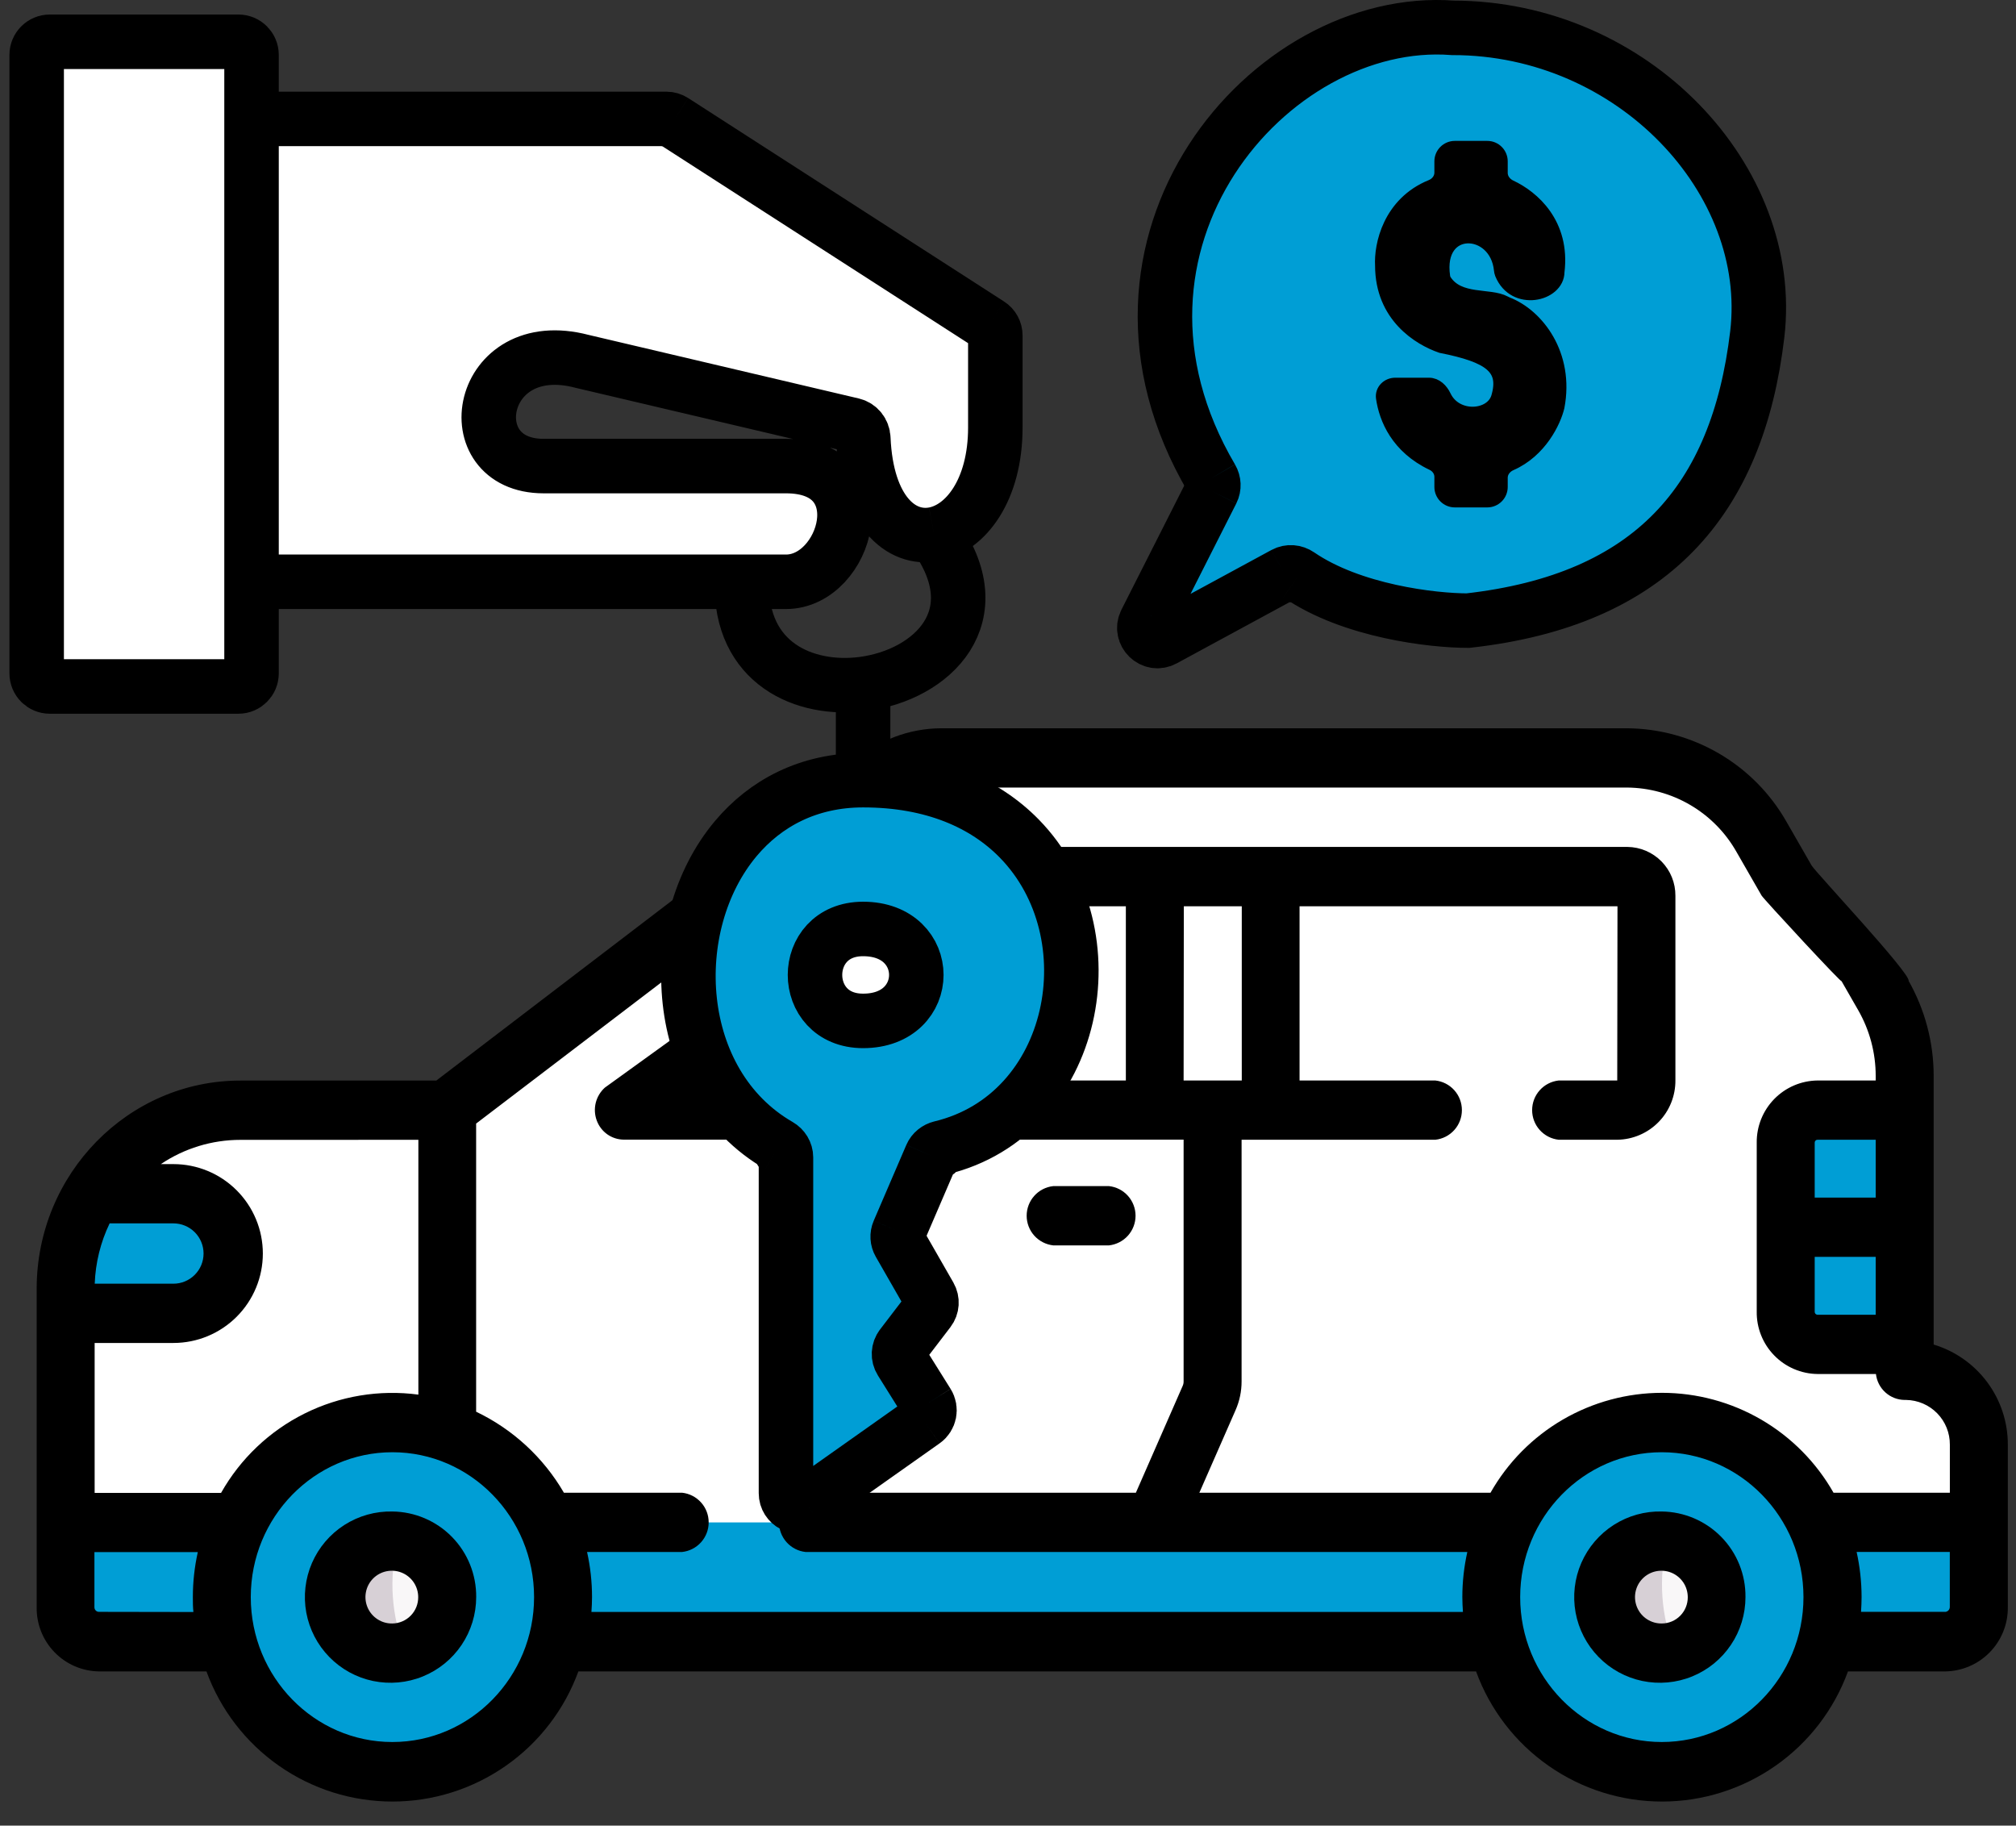 <svg width="74" height="67" viewBox="0 0 74 67" fill="none" xmlns="http://www.w3.org/2000/svg">
<rect x="0" y="0" width="74" height="67" fill="#333333" stroke="none"/>
<path d="M36.492 29.8C36.698 29.788 36.908 29.78 37.116 29.78C36.903 29.784 36.691 29.789 36.492 29.8Z" fill="#FFE773"/>
<path d="M69.962 50.292C69.955 50.292 69.948 50.292 69.941 50.29C69.935 50.288 69.929 50.284 69.923 50.28C69.918 50.276 69.914 50.27 69.911 50.264C69.907 50.258 69.906 50.251 69.905 50.244V49.333L68.828 47.954V42.885L69.905 40.741V39.486C69.906 38.447 69.635 37.425 69.119 36.523L64.666 30.714C64.173 29.839 63.457 29.111 62.591 28.602C61.725 28.093 60.74 27.822 59.736 27.816H34.573C33.64 27.818 32.74 28.162 32.044 28.783L16.412 40.744V60.244H71.4C71.564 60.242 71.726 60.208 71.877 60.143C72.028 60.078 72.165 59.985 72.279 59.868C72.394 59.75 72.484 59.611 72.545 59.459C72.606 59.307 72.637 59.144 72.635 58.98V53.025C72.639 52.67 72.573 52.317 72.441 51.987C72.309 51.658 72.114 51.357 71.865 51.103C71.617 50.849 71.321 50.647 70.994 50.507C70.668 50.367 70.317 50.294 69.962 50.29V50.292Z" fill="white"/>
<path d="M16.413 40.744H8.822C7.731 40.748 6.66 41.032 5.71 41.569C4.76 42.106 3.965 42.878 3.399 43.811L4.03 44.458L3.665 47.474L2.42 48.204V58.996C2.418 59.159 2.448 59.321 2.509 59.473C2.57 59.624 2.659 59.762 2.773 59.879C2.887 59.995 3.023 60.088 3.173 60.153C3.323 60.217 3.484 60.251 3.647 60.253H16.413L24.436 57.251V46.005L16.413 40.744Z" fill="white"/>
<path d="M72.64 55.873V58.973C72.642 59.137 72.612 59.299 72.551 59.452C72.49 59.604 72.399 59.743 72.285 59.86C72.17 59.977 72.033 60.071 71.883 60.136C71.732 60.2 71.57 60.234 71.406 60.236H3.637C3.311 60.232 2.999 60.1 2.769 59.868C2.54 59.636 2.411 59.323 2.41 58.996V55.873H72.64Z" fill="#009ED5"/>
<path d="M14.404 65.019C17.863 65.019 20.667 62.151 20.667 58.613C20.667 55.076 17.863 52.208 14.404 52.208C10.945 52.208 8.141 55.076 8.141 58.613C8.141 62.151 10.945 65.019 14.404 65.019Z" fill="#009ED5"/>
<path d="M61.006 65.019C64.465 65.019 67.269 62.151 67.269 58.613C67.269 55.076 64.465 52.208 61.006 52.208C57.546 52.208 54.742 55.076 54.742 58.613C54.742 62.151 57.546 65.019 61.006 65.019Z" fill="#009ED5"/>
<path d="M42.382 32.172H34.988C34.814 32.173 34.647 32.238 34.518 32.355L23.342 40.349C23.309 40.379 23.285 40.418 23.274 40.462C23.263 40.506 23.266 40.552 23.281 40.594C23.297 40.636 23.325 40.673 23.361 40.7C23.398 40.726 23.441 40.741 23.486 40.742H42.382L44.782 39.701V34.596L42.382 32.172Z" fill="white"/>
<path d="M59.744 32.172H46.638L45.25 33.996V39.692L46.638 40.733H59.361C59.504 40.732 59.644 40.703 59.775 40.647C59.906 40.591 60.024 40.51 60.124 40.408C60.224 40.307 60.302 40.187 60.355 40.055C60.408 39.923 60.435 39.782 60.433 39.639V32.874C60.435 32.783 60.418 32.692 60.384 32.607C60.35 32.521 60.299 32.444 60.235 32.378C60.171 32.312 60.095 32.26 60.011 32.224C59.926 32.188 59.836 32.168 59.744 32.167V32.172Z" fill="white"/>
<path d="M42.381 32.172H46.637V40.742H42.381V32.172Z" fill="white"/>
<path d="M7.882 44.453C8.286 44.868 8.511 45.425 8.509 46.005C8.514 46.579 8.291 47.132 7.889 47.542C7.487 47.952 6.939 48.186 6.365 48.193H2.41V47.294C2.407 46.062 2.747 44.854 3.393 43.806H6.365C6.648 43.806 6.928 43.862 7.189 43.973C7.449 44.083 7.685 44.245 7.882 44.448V44.453Z" fill="#009ED5"/>
<path d="M69.156 43.299H66.421L65.553 45.038V48.138C65.549 48.451 65.67 48.753 65.889 48.977C66.108 49.201 66.407 49.329 66.72 49.333H69.905V45.038L69.156 43.299Z" fill="#009ED5"/>
<path d="M14.405 60.669C13.997 60.678 13.595 60.566 13.25 60.346C12.906 60.127 12.635 59.809 12.472 59.435C12.309 59.06 12.261 58.645 12.335 58.244C12.408 57.842 12.6 57.471 12.885 57.179C13.171 56.886 13.537 56.686 13.936 56.602C14.336 56.519 14.752 56.557 15.13 56.711C15.509 56.865 15.833 57.128 16.061 57.467C16.289 57.806 16.411 58.205 16.411 58.614C16.417 59.152 16.209 59.67 15.833 60.056C15.457 60.441 14.943 60.661 14.405 60.669Z" fill="#F9F7F8"/>
<path d="M14.882 60.608C14.364 59.326 14.264 57.912 14.597 56.569C14.533 56.569 14.47 56.56 14.404 56.56C13.87 56.576 13.363 56.8 12.991 57.183C12.618 57.567 12.41 58.08 12.41 58.614C12.41 59.149 12.618 59.662 12.991 60.046C13.363 60.429 13.87 60.653 14.404 60.669C14.565 60.668 14.726 60.648 14.882 60.608Z" fill="#D7D0D6"/>
<path d="M61.007 60.669C60.598 60.678 60.196 60.566 59.852 60.346C59.507 60.127 59.236 59.809 59.073 59.435C58.91 59.06 58.862 58.645 58.936 58.244C59.01 57.842 59.201 57.471 59.487 57.179C59.772 56.886 60.138 56.686 60.538 56.602C60.938 56.519 61.353 56.557 61.732 56.711C62.11 56.865 62.434 57.128 62.662 57.467C62.89 57.806 63.012 58.205 63.012 58.614C63.018 59.152 62.81 59.67 62.434 60.056C62.058 60.441 61.545 60.661 61.007 60.669Z" fill="#F9F7F8"/>
<path d="M61.485 60.61C60.966 59.327 60.865 57.913 61.197 56.569C61.135 56.569 61.071 56.56 61.005 56.56C60.471 56.576 59.964 56.8 59.592 57.183C59.22 57.567 59.012 58.08 59.012 58.614C59.012 59.149 59.22 59.662 59.592 60.046C59.964 60.429 60.471 60.653 61.005 60.669C61.167 60.669 61.328 60.649 61.485 60.61Z" fill="#D7D0D6"/>
<path d="M69.907 40.74V45.038H65.549V41.938C65.547 41.783 65.576 41.63 65.633 41.486C65.691 41.342 65.776 41.21 65.885 41.099C65.993 40.988 66.122 40.9 66.265 40.839C66.408 40.778 66.561 40.746 66.716 40.744L69.907 40.74Z" fill="#009ED5"/>
<path d="M14.406 55.472C13.781 55.458 13.167 55.63 12.64 55.967C12.114 56.304 11.7 56.79 11.451 57.363C11.203 57.936 11.13 58.57 11.243 59.184C11.357 59.799 11.651 60.366 12.088 60.812C12.524 61.259 13.084 61.566 13.696 61.693C14.308 61.819 14.944 61.761 15.522 61.525C16.101 61.289 16.596 60.886 16.944 60.368C17.293 59.849 17.479 59.238 17.479 58.614C17.487 57.79 17.168 56.996 16.592 56.407C16.016 55.818 15.23 55.482 14.406 55.472ZM14.406 59.582C14.214 59.587 14.024 59.534 13.862 59.43C13.7 59.327 13.572 59.177 13.495 59.001C13.418 58.824 13.395 58.629 13.43 58.44C13.465 58.25 13.555 58.075 13.689 57.938C13.824 57.8 13.996 57.705 14.185 57.666C14.373 57.627 14.569 57.644 14.747 57.717C14.925 57.789 15.078 57.913 15.186 58.073C15.293 58.233 15.351 58.421 15.351 58.614C15.353 58.867 15.255 59.111 15.078 59.292C14.901 59.474 14.659 59.578 14.406 59.582Z" fill="black"/>
<path d="M61.005 55.472C60.38 55.456 59.765 55.627 59.238 55.963C58.711 56.299 58.295 56.785 58.045 57.358C57.795 57.931 57.722 58.565 57.834 59.18C57.947 59.795 58.24 60.362 58.677 60.81C59.113 61.257 59.673 61.564 60.285 61.692C60.897 61.819 61.533 61.762 62.112 61.526C62.691 61.29 63.187 60.887 63.535 60.368C63.884 59.85 64.07 59.239 64.07 58.614C64.079 57.79 63.76 56.996 63.184 56.407C62.608 55.819 61.822 55.482 60.998 55.472H61.005ZM61.005 59.582C60.813 59.586 60.623 59.533 60.461 59.429C60.299 59.326 60.172 59.176 60.095 59C60.019 58.823 59.996 58.628 60.031 58.439C60.066 58.249 60.156 58.075 60.291 57.937C60.425 57.8 60.598 57.705 60.786 57.666C60.975 57.627 61.17 57.645 61.349 57.717C61.527 57.79 61.679 57.914 61.787 58.074C61.894 58.233 61.951 58.421 61.952 58.614C61.953 58.739 61.93 58.864 61.883 58.981C61.836 59.098 61.767 59.204 61.679 59.294C61.591 59.384 61.486 59.456 61.371 59.505C61.255 59.554 61.131 59.581 61.005 59.582Z" fill="black"/>
<path d="M70.978 49.345V39.486C70.978 38.254 70.656 37.042 70.044 35.972L68.812 35.774C68.743 35.651 68.651 35.542 68.54 35.456C68.428 35.369 68.301 35.306 68.165 35.27C68.029 35.233 67.886 35.225 67.747 35.245C67.608 35.265 67.489 35.349 67.353 35.385C66.969 35.487 67.409 35.816 67.591 35.999L68.208 37.074C68.629 37.808 68.85 38.64 68.85 39.486V39.654H66.715C66.116 39.661 65.546 39.905 65.127 40.333C64.709 40.761 64.477 41.337 64.483 41.935V48.135C64.479 48.432 64.533 48.727 64.643 49.002C64.753 49.279 64.916 49.53 65.124 49.743C65.331 49.956 65.578 50.126 65.851 50.243C66.124 50.36 66.418 50.423 66.715 50.426H68.859C68.888 50.687 69.012 50.927 69.206 51.102C69.401 51.278 69.653 51.376 69.915 51.378H69.964C70.394 51.384 70.805 51.56 71.106 51.867C71.408 52.175 71.575 52.589 71.572 53.019V54.783H67.302C66.67 53.67 65.755 52.744 64.649 52.1C63.543 51.457 62.286 51.117 61.007 51.117C59.727 51.117 58.47 51.457 57.364 52.1C56.258 52.744 55.343 53.67 54.711 54.783H44.024L45.353 51.752C45.499 51.42 45.575 51.061 45.574 50.698V41.829H52.685C52.954 41.8 53.202 41.673 53.382 41.472C53.562 41.272 53.661 41.011 53.661 40.742C53.661 40.472 53.562 40.212 53.382 40.011C53.202 39.81 52.954 39.683 52.685 39.654H47.702V33.261H59.372L59.363 39.654H57.215C56.947 39.683 56.699 39.81 56.519 40.011C56.338 40.212 56.239 40.472 56.239 40.742C56.239 41.011 56.338 41.272 56.519 41.472C56.699 41.673 56.947 41.8 57.215 41.829H59.361C59.934 41.822 60.481 41.587 60.882 41.177C61.283 40.767 61.504 40.215 61.498 39.641V32.876C61.502 32.405 61.319 31.951 60.988 31.615C60.658 31.279 60.208 31.087 59.736 31.082H34.987C34.557 31.083 34.142 31.242 33.821 31.529L22.202 39.916C22.038 40.064 21.922 40.257 21.868 40.471C21.815 40.686 21.827 40.911 21.903 41.118C21.977 41.324 22.112 41.502 22.29 41.629C22.468 41.755 22.681 41.824 22.9 41.825H43.446V50.698C43.447 50.755 43.435 50.811 43.412 50.862L41.694 54.783H29.57C29.302 54.812 29.054 54.939 28.874 55.14C28.694 55.34 28.594 55.6 28.594 55.87C28.594 56.14 28.694 56.4 28.874 56.601C29.054 56.802 29.302 56.929 29.57 56.958H53.86C53.739 57.501 53.677 58.055 53.677 58.612C53.677 58.794 53.687 58.976 53.699 59.159H21.709C21.722 58.976 21.731 58.794 21.731 58.612C21.731 58.055 21.67 57.501 21.549 56.958H25.037C25.305 56.929 25.553 56.802 25.733 56.601C25.914 56.4 26.013 56.14 26.013 55.87C26.013 55.6 25.914 55.34 25.733 55.14C25.553 54.939 25.305 54.812 25.037 54.783H20.699C19.948 53.491 18.826 52.455 17.477 51.81V41.235L32.739 29.603C33.241 29.155 33.89 28.906 34.563 28.903H59.726C60.542 28.91 61.342 29.131 62.046 29.544C62.751 29.958 63.334 30.549 63.737 31.259L64.66 32.865C64.728 32.988 67.711 36.208 67.591 35.999C67.702 36.085 68.616 36.745 68.752 36.781C68.888 36.817 69.03 36.826 69.17 36.806C69.309 36.786 69.443 36.739 69.564 36.666C69.81 36.517 69.988 36.278 70.059 35.999C70.13 35.72 66.643 32.012 66.498 31.764L65.575 30.158C64.986 29.122 64.135 28.261 63.107 27.659C62.079 27.057 60.911 26.736 59.72 26.728H34.557C33.367 26.73 32.218 27.169 31.33 27.962L16.015 39.657H8.822C4.703 39.657 1.346 43.086 1.346 47.299V58.996C1.339 59.611 1.577 60.203 2.007 60.643C2.437 61.083 3.023 61.334 3.638 61.341H7.578C8.089 62.741 9.018 63.95 10.239 64.804C11.46 65.658 12.914 66.117 14.404 66.117C15.894 66.117 17.348 65.658 18.569 64.804C19.79 63.95 20.719 62.741 21.23 61.341H54.181C54.691 62.741 55.62 63.95 56.841 64.804C58.062 65.658 59.516 66.117 61.007 66.117C62.497 66.117 63.951 65.658 65.172 64.804C66.393 63.95 67.322 62.741 67.832 61.341H71.401C72.017 61.333 72.605 61.081 73.036 60.64C73.467 60.199 73.706 59.606 73.7 58.989V53.023C73.703 52.199 73.439 51.395 72.949 50.733C72.458 50.07 71.767 49.584 70.978 49.345ZM66.715 41.829H68.85V43.952H66.611V41.935C66.611 41.921 66.613 41.907 66.618 41.895C66.623 41.882 66.631 41.87 66.641 41.86C66.65 41.85 66.662 41.843 66.674 41.837C66.687 41.832 66.701 41.829 66.715 41.829ZM66.611 48.144V46.127H68.85V48.251H66.715C66.701 48.251 66.687 48.248 66.674 48.242C66.662 48.237 66.65 48.229 66.64 48.219C66.631 48.209 66.623 48.197 66.618 48.184C66.613 48.171 66.611 48.157 66.611 48.144ZM43.454 33.261H45.581V39.654H43.446L43.454 33.261ZM35.126 33.261H41.326V39.654H25.743L35.126 33.261ZM15.357 41.831V51.183C13.927 50.992 12.473 51.233 11.182 51.876C9.891 52.519 8.823 53.534 8.114 54.79C8.078 54.788 8.043 54.788 8.007 54.79H3.474V49.287H6.366C7.236 49.287 8.071 48.941 8.686 48.326C9.302 47.71 9.648 46.875 9.648 46.005C9.648 45.134 9.302 44.3 8.686 43.684C8.071 43.068 7.236 42.723 6.366 42.723H5.904C6.767 42.143 7.782 41.833 8.822 41.833L15.357 41.831ZM6.366 44.898C6.659 44.898 6.941 45.015 7.148 45.222C7.356 45.43 7.472 45.711 7.472 46.005C7.472 46.298 7.356 46.58 7.148 46.787C6.941 46.995 6.659 47.112 6.366 47.112H3.477C3.505 46.344 3.691 45.59 4.024 44.898H6.366ZM3.631 59.155C3.609 59.155 3.587 59.15 3.567 59.142C3.547 59.133 3.529 59.121 3.514 59.105C3.499 59.09 3.486 59.071 3.478 59.051C3.47 59.031 3.466 59.009 3.466 58.987V56.962H7.261C7.14 57.504 7.079 58.058 7.079 58.614C7.079 58.796 7.079 58.978 7.099 59.161L3.631 59.155ZM14.398 63.932C11.539 63.932 9.205 61.549 9.205 58.614C9.205 55.678 11.539 53.297 14.405 53.297C17.271 53.297 19.604 55.681 19.604 58.614C19.604 61.546 17.271 63.932 14.405 63.932H14.398ZM60.998 63.932C58.132 63.932 55.8 61.547 55.8 58.614C55.8 55.68 58.132 53.297 60.998 53.297C63.865 53.297 66.199 55.681 66.199 58.614C66.199 61.546 63.867 63.932 60.998 63.932ZM71.392 59.155H68.312C68.323 58.973 68.332 58.79 68.332 58.608C68.331 58.052 68.27 57.499 68.15 56.956H71.57V58.975C71.57 59.021 71.553 59.066 71.521 59.1C71.489 59.134 71.445 59.154 71.399 59.157L71.392 59.155Z" fill="black"/>
<path d="M40.706 45.706C40.974 45.676 41.222 45.549 41.402 45.349C41.582 45.148 41.682 44.888 41.682 44.618C41.682 44.348 41.582 44.088 41.402 43.887C41.222 43.686 40.974 43.559 40.706 43.53H38.662C38.393 43.559 38.145 43.686 37.965 43.887C37.785 44.088 37.685 44.348 37.685 44.618C37.685 44.888 37.785 45.148 37.965 45.349C38.145 45.549 38.393 45.676 38.662 45.706H40.706Z" fill="black"/>
<path fill-rule="evenodd" clip-rule="evenodd" d="M34.943 42.182L33.551 45.418L34.943 47.845L33.551 49.665L34.943 51.889L29.506 55.732V42.182C25.311 40.012 24.944 34.015 27.665 30.775C28.748 29.485 30.321 28.632 32.337 28.632C34.918 28.632 36.812 29.49 38.07 30.775C41.543 34.326 40.157 41.143 34.943 42.182ZM32.337 34.093C34.943 34.093 34.943 37.467 32.337 37.467C29.983 37.467 29.983 34.093 32.337 34.093Z" fill="#009ED5"/>
<path d="M44.488 18.024L42.058 22.825C41.844 23.247 42.303 23.692 42.718 23.466L47.147 21.064C47.315 20.973 47.519 20.991 47.676 21.099C49.624 22.435 52.592 22.777 53.882 22.777C60.618 22.024 63.778 18.363 64.502 12.276C65.175 6.609 59.945 1.022 53.327 1.022C46.612 0.512 39.391 8.913 44.469 17.55C44.553 17.694 44.563 17.875 44.488 18.024Z" fill="#009ED5"/>
<path fill-rule="evenodd" clip-rule="evenodd" d="M1.346 2.015V24.712C1.346 24.978 1.562 25.194 1.828 25.194H8.751C9.017 25.194 9.233 24.978 9.233 24.712V21.352H27.232H28.85C31.075 21.352 32.288 17.105 28.85 17.105H19.952C16.716 17.105 17.525 12.251 21.367 13.262L31.296 15.598C31.522 15.652 31.68 15.854 31.689 16.086C31.803 18.765 33.075 19.838 34.286 19.608C35.438 19.39 36.535 17.997 36.535 15.689V12.312C36.535 12.148 36.452 11.995 36.314 11.906L24.722 4.441C24.644 4.391 24.554 4.364 24.461 4.364H9.233V2.015C9.233 1.749 9.017 1.533 8.751 1.533H1.828C1.562 1.533 1.346 1.749 1.346 2.015ZM34.186 42.415C34.249 42.269 34.382 42.164 34.536 42.127C34.48 42.141 34.459 42.213 34.425 42.264C34.395 42.309 34.338 42.327 34.291 42.355L34.186 42.415ZM32.99 45.196L33.015 45.377V45.627C32.939 45.495 32.93 45.336 32.99 45.196ZM33.098 49.399V49.67L33.072 49.948C32.965 49.778 32.975 49.559 33.098 49.399ZM28.591 42.041C28.748 42.131 28.85 42.295 28.85 42.475L28.767 42.371C28.723 42.316 28.66 42.268 28.649 42.198C28.639 42.139 28.643 42.071 28.591 42.041Z" fill="white"/>
<path d="M31.681 34.093C34.286 34.093 34.286 37.467 31.681 37.467C29.327 37.467 29.327 34.093 31.681 34.093Z" fill="white"/>
<path d="M9.233 21.352V4.364M9.233 21.352H27.232M9.233 21.352V24.712M9.233 4.364V2.015M9.233 4.364H24.461M34.286 19.608C33.075 19.838 31.803 18.765 31.689 16.086C31.68 15.854 31.522 15.652 31.296 15.598L21.367 13.262C17.525 12.251 16.716 17.105 19.952 17.105H28.85C32.288 17.105 31.075 21.352 28.85 21.352H27.232M34.286 19.608C35.438 19.39 36.535 17.997 36.535 15.689V12.312M34.286 19.608C36.479 22.619 34.212 24.77 31.681 25.102M27.232 21.352C27.157 24.335 29.516 25.385 31.681 25.102M31.681 25.102V28.632M31.681 28.632C34.262 28.632 36.156 29.49 37.414 30.775C40.831 34.269 39.544 40.923 34.536 42.127M31.681 28.632C29.665 28.632 28.093 29.485 27.009 30.775C24.345 33.947 24.641 39.762 28.591 42.041M1.346 24.712V2.015M1.346 24.712C1.346 24.978 1.562 25.194 1.828 25.194M1.346 24.712L1.552 24.916L1.828 25.194M1.346 2.015C1.346 1.749 1.562 1.533 1.828 1.533M1.346 2.015L1.502 1.807C1.529 1.77 1.561 1.737 1.598 1.71L1.828 1.533M1.828 1.533H8.751M8.751 1.533C9.017 1.533 9.233 1.749 9.233 2.015M8.751 1.533L8.926 1.641C8.985 1.678 9.036 1.727 9.075 1.784L9.233 2.015M24.461 4.364C24.554 4.364 24.644 4.391 24.722 4.441M24.461 4.364L24.575 4.406L24.722 4.441M24.722 4.441L36.314 11.906M36.314 11.906C36.452 11.995 36.535 12.148 36.535 12.312M36.314 11.906L36.406 12.029C36.435 12.067 36.458 12.108 36.475 12.153L36.535 12.312M34.536 42.127C34.382 42.164 34.249 42.269 34.186 42.415M34.536 42.127C34.48 42.141 34.459 42.213 34.425 42.264C34.395 42.309 34.338 42.327 34.291 42.355L34.186 42.415M34.186 42.415L32.99 45.196M32.99 45.196C32.93 45.336 32.939 45.495 33.015 45.627M32.99 45.196L33.015 45.377V45.627M33.015 45.627L34.127 47.566M34.127 47.566C34.224 47.735 34.21 47.945 34.092 48.099M34.127 47.566L34.092 47.91V48.099M34.092 48.099L33.098 49.399M33.098 49.399C32.975 49.559 32.965 49.778 33.072 49.948M33.098 49.399V49.67L33.072 49.948M33.072 49.948L34.045 51.503M34.045 51.503C34.18 51.72 34.123 52.005 33.914 52.153M34.045 51.503L33.965 51.666C33.931 51.734 33.914 51.809 33.914 51.885V52.153M33.914 52.153L29.611 55.194M29.611 55.194C29.291 55.42 28.85 55.191 28.85 54.8M29.611 55.194L29.244 55.091C29.167 55.069 29.097 55.03 29.038 54.975L28.85 54.8M28.85 54.8V42.475M28.85 42.475C28.85 42.295 28.748 42.131 28.591 42.041M28.85 42.475L28.767 42.371C28.723 42.316 28.66 42.268 28.649 42.198C28.639 42.139 28.643 42.071 28.591 42.041M9.233 24.712C9.233 24.978 9.017 25.194 8.751 25.194M9.233 24.712L8.974 24.95L8.751 25.194M8.751 25.194H1.828M44.488 18.024L42.058 22.825M44.488 18.024C44.563 17.875 44.553 17.694 44.469 17.55M44.488 18.024L44.48 17.937C44.472 17.861 44.446 17.783 44.462 17.709C44.475 17.653 44.495 17.595 44.469 17.55M42.058 22.825C41.844 23.247 42.303 23.692 42.718 23.466M42.058 22.825L42.369 23.094L42.718 23.466M42.718 23.466L47.147 21.064M47.147 21.064C47.315 20.973 47.519 20.991 47.676 21.099M47.147 21.064L47.275 21.081C47.362 21.093 47.453 21.13 47.536 21.102C47.584 21.086 47.632 21.068 47.676 21.099M47.676 21.099C49.624 22.435 52.592 22.777 53.882 22.777C60.618 22.024 63.778 18.363 64.502 12.276C65.175 6.609 59.945 1.022 53.327 1.022C46.612 0.512 39.391 8.913 44.469 17.55M31.681 34.093C34.286 34.093 34.286 37.467 31.681 37.467C29.327 37.467 29.327 34.093 31.681 34.093Z" stroke="black" stroke-width="2"/>
<path d="M55.093 17.872V17.533C55.093 17.308 55.245 17.116 55.451 17.026C56.538 16.55 57.051 15.461 57.177 14.93C57.542 13.015 56.425 11.579 55.33 11.152C55.296 11.139 55.263 11.122 55.23 11.104C54.672 10.805 53.557 11.09 53.039 10.311C53.007 10.263 52.988 10.207 52.98 10.15C52.693 8.184 54.923 8.282 55.087 9.905C55.092 9.951 55.1 9.997 55.117 10.04C55.584 11.196 57.177 10.824 57.177 9.975C57.392 8.214 56.261 7.236 55.438 6.852C55.239 6.758 55.093 6.567 55.093 6.347V5.921C55.093 5.645 54.869 5.421 54.593 5.421H53.401C53.125 5.421 52.901 5.645 52.901 5.921V6.338C52.901 6.563 52.749 6.756 52.542 6.84C51 7.466 50.681 9.005 50.724 9.743C50.724 11.595 52.093 12.429 52.901 12.707C54.692 13.062 55.3 13.498 54.985 14.575C54.762 15.337 53.436 15.427 53.018 14.545C52.908 14.313 52.707 14.112 52.451 14.112H51.216C50.943 14.112 50.718 14.332 50.757 14.602C50.868 15.362 51.294 16.407 52.582 17.018C52.77 17.107 52.901 17.291 52.901 17.499V17.872C52.901 18.148 53.125 18.372 53.401 18.372H54.593C54.869 18.372 55.093 18.148 55.093 17.872Z" fill="black" stroke="black" stroke-width="0.5"/>
</svg>
